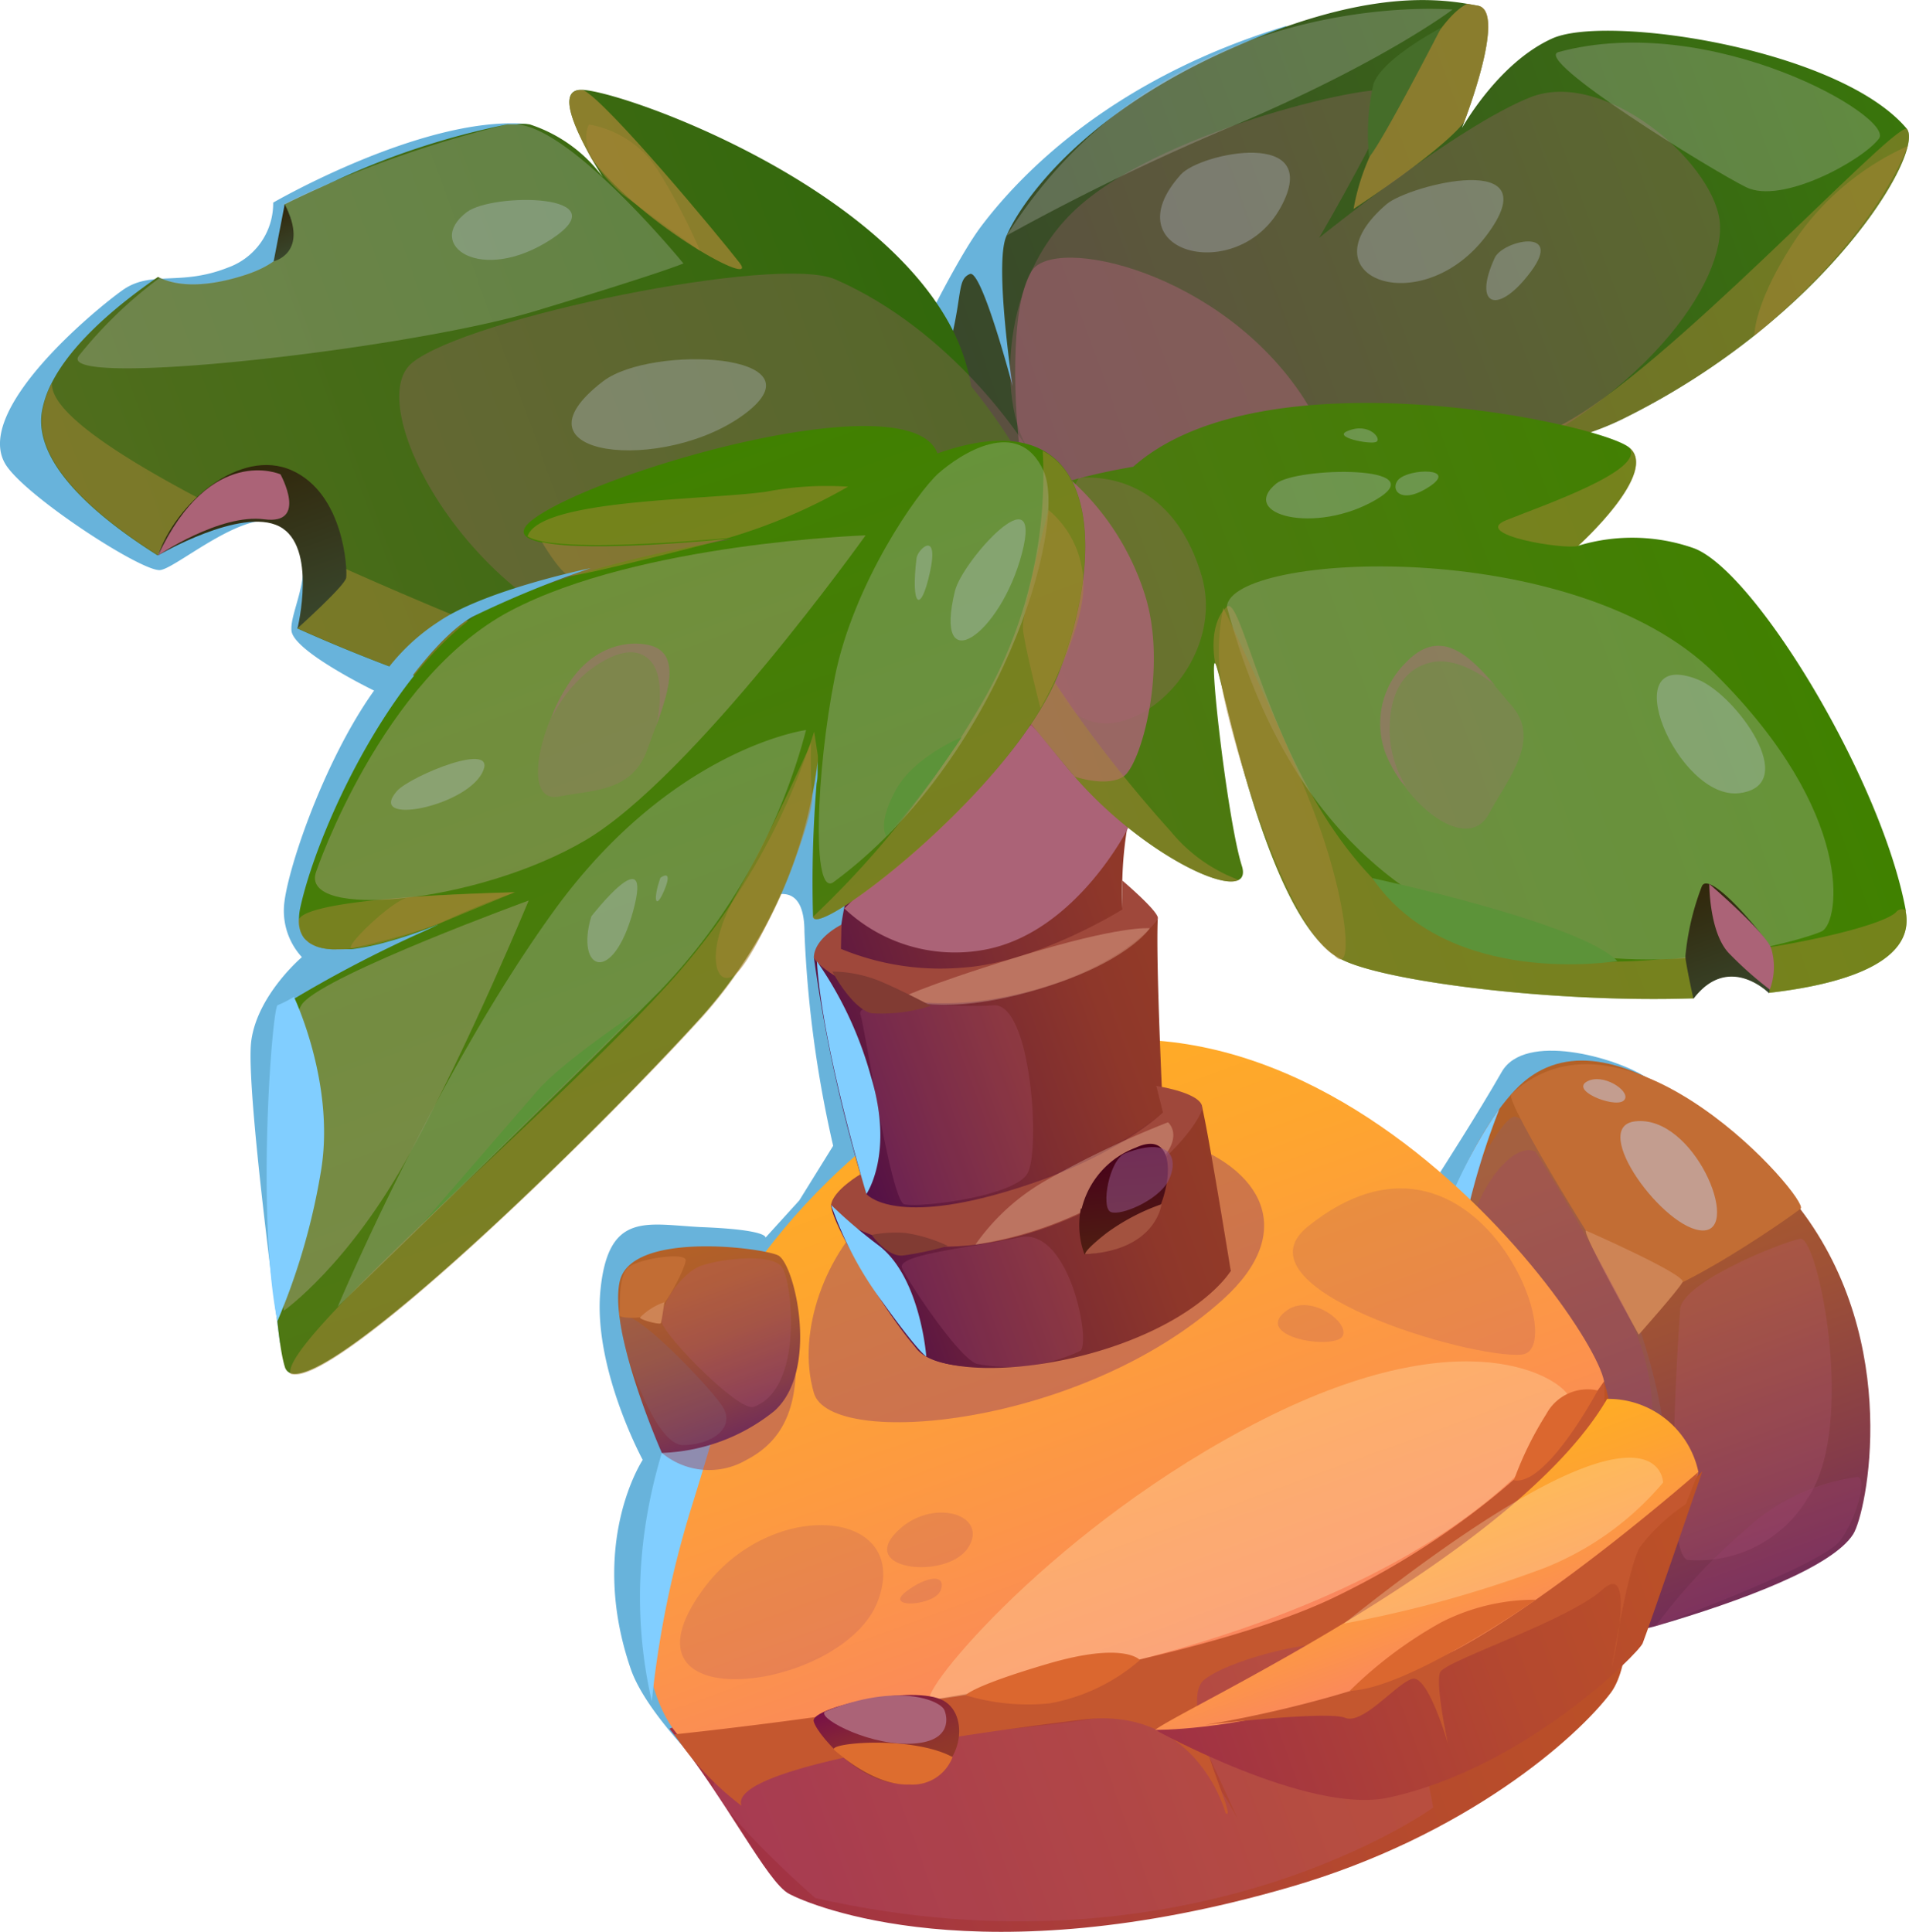 <svg xmlns="http://www.w3.org/2000/svg" xmlns:xlink="http://www.w3.org/1999/xlink" viewBox="0 0 117.68 119.07"><defs><style>.cls-1{isolation:isolate;}.cls-2{fill:#68b3db;}.cls-3{fill:url(#Gradient_43);}.cls-4{fill:#886377;mix-blend-mode:color-burn;}.cls-15,.cls-27,.cls-33,.cls-34,.cls-38,.cls-4,.cls-41,.cls-51{opacity:0.3;}.cls-5{fill:#c26d34;}.cls-6{fill:#81ceff;}.cls-10,.cls-15,.cls-33,.cls-38,.cls-51,.cls-6{mix-blend-mode:soft-light;}.cls-7{fill:#ce8455;}.cls-8{fill:#c26388;}.cls-13,.cls-18,.cls-22,.cls-25,.cls-26,.cls-27,.cls-28,.cls-31,.cls-34,.cls-41,.cls-42,.cls-49,.cls-8,.cls-9{mix-blend-mode:multiply;}.cls-22,.cls-8{opacity:0.2;}.cls-9{fill:#9a4370;opacity:0.28;}.cls-10,.cls-52{fill:#c5cfea;}.cls-10,.cls-13,.cls-25,.cls-28,.cls-42{opacity:0.5;}.cls-11{fill:url(#Gradient_28);}.cls-12{fill:url(#Gradient_3);}.cls-13,.cls-22{fill:#9e4a61;}.cls-14{fill:#c4572f;}.cls-15{fill:#ffeaba;}.cls-16{fill:url(#Gradient_24);}.cls-17{fill:#dd6d2f;}.cls-18,.cls-27,.cls-28,.cls-31{fill:#ab6377;}.cls-19{fill:url(#Gradient_3-2);}.cls-20{fill:url(#Gradient_28-2);}.cls-21{fill:#db672f;}.cls-23{fill:url(#Gradient_57);}.cls-24{fill:url(#Gradient_61);}.cls-25,.cls-26{fill:#a98636;}.cls-26{opacity:0.73;}.cls-29{fill:url(#Gradient_120);}.cls-30{fill:url(#Gradient_53);}.cls-31{opacity:0.81;}.cls-32{fill:url(#Gradient_53-2);}.cls-33{fill:#bfbfba;}.cls-34{fill:#d8b6bf;}.cls-35{fill:url(#Gradient_120-2);}.cls-36{fill:url(#Gradient_120-3);}.cls-37{fill:#9f483b;}.cls-38{fill:#ffd8ba;}.cls-39{fill:#5c9339;}.cls-40{fill:#456d29;}.cls-41,.cls-42{fill:#9d746f;}.cls-43{fill:url(#Gradient_37);}.cls-44{fill:url(#Gradient_37-2);}.cls-45{fill:url(#Gradient_37-3);}.cls-46{fill:#813b33;}.cls-47{fill:url(#Gradient_133);}.cls-48{fill:#a3523f;}.cls-49{fill:#904f81;opacity:0.58;}.cls-50{fill:url(#Gradient_43-2);}</style><linearGradient id="Gradient_43" x1="64.25" y1="138.06" x2="64.25" y2="103.22" gradientTransform="translate(-2.59 -8.28) rotate(-20.1)" gradientUnits="userSpaceOnUse"><stop offset="0.01" stop-color="#732e56"/><stop offset="0.18" stop-color="#853c49"/><stop offset="0.49" stop-color="#9e5136"/><stop offset="0.77" stop-color="#ae5d2b"/><stop offset="1" stop-color="#b36127"/></linearGradient><linearGradient id="Gradient_28" x1="1.73" y1="133.49" x2="63.19" y2="133.49" gradientTransform="translate(-2.59 -8.28) rotate(-20.1)" gradientUnits="userSpaceOnUse"><stop offset="0" stop-color="#a03145"/><stop offset="0.59" stop-color="#b4482f"/><stop offset="1" stop-color="#bd5225"/></linearGradient><linearGradient id="Gradient_3" x1="32.44" y1="130.34" x2="32.44" y2="91.45" gradientTransform="translate(-2.59 -8.28) rotate(-20.1)" gradientUnits="userSpaceOnUse"><stop offset="0" stop-color="#fa865f"/><stop offset="0.29" stop-color="#fc944a"/><stop offset="0.74" stop-color="#fea52f"/><stop offset="1" stop-color="#ffac25"/></linearGradient><linearGradient id="Gradient_24" x1="14.41" y1="131.33" x2="14.41" y2="125.22" gradientTransform="translate(-2.59 -8.28) rotate(-20.1)" gradientUnits="userSpaceOnUse"><stop offset="0" stop-color="#933b27"/><stop offset="0.29" stop-color="#90362b"/><stop offset="0.65" stop-color="#862636"/><stop offset="1" stop-color="#771047"/></linearGradient><linearGradient id="Gradient_3-2" x1="48.3" y1="135.94" x2="48.3" y2="123.69" xlink:href="#Gradient_3"/><linearGradient id="Gradient_28-2" x1="29.81" y1="136.12" x2="66.96" y2="136.12" xlink:href="#Gradient_28"/><linearGradient id="Gradient_57" x1="45.65" y1="54.82" x2="107.27" y2="54.82" gradientTransform="translate(-2.59 -8.28) rotate(-20.1)" gradientUnits="userSpaceOnUse"><stop offset="0" stop-color="#39462c"/><stop offset="1" stop-color="#39750b"/></linearGradient><linearGradient id="Gradient_61" x1="-7.17" y1="46.76" x2="49.2" y2="46.76" gradientTransform="translate(-2.59 -8.28) rotate(-20.1)" gradientUnits="userSpaceOnUse"><stop offset="0.01" stop-color="#506d1d"/><stop offset="1" stop-color="#31680b"/></linearGradient><linearGradient id="Gradient_120" x1="24" y1="90.4" x2="50.69" y2="90.4" gradientTransform="translate(-2.59 -8.28) rotate(-20.1)" gradientUnits="userSpaceOnUse"><stop offset="0" stop-color="#531047"/><stop offset="0.18" stop-color="#651c3e"/><stop offset="0.49" stop-color="#7e2d31"/><stop offset="0.77" stop-color="#8e372a"/><stop offset="1" stop-color="#933b27"/></linearGradient><linearGradient id="Gradient_53" x1="42.02" y1="81.62" x2="90.96" y2="81.62" gradientTransform="translate(-2.59 -8.28) rotate(-20.1)" gradientUnits="userSpaceOnUse"><stop offset="0" stop-color="#4f7714"/><stop offset="1" stop-color="#408100"/></linearGradient><linearGradient id="Gradient_53-2" x1="19.31" y1="94.54" x2="19.31" y2="49.45" xlink:href="#Gradient_53"/><linearGradient id="Gradient_120-2" x1="22.11" y1="103.11" x2="45.73" y2="103.11" xlink:href="#Gradient_120"/><linearGradient id="Gradient_120-3" x1="24.45" y1="90.14" x2="47.15" y2="90.14" xlink:href="#Gradient_120"/><linearGradient id="Gradient_37" x1="2.5" y1="51.33" x2="2.5" y2="40.91" gradientTransform="translate(-2.59 -8.28) rotate(-20.1)" gradientUnits="userSpaceOnUse"><stop offset="0" stop-color="#39462c"/><stop offset="1" stop-color="#31270b"/></linearGradient><linearGradient id="Gradient_37-2" x1="10.85" y1="29.59" x2="10.85" y2="26.52" xlink:href="#Gradient_37"/><linearGradient id="Gradient_37-3" x1="79.25" y1="103.65" x2="79.25" y2="95.9" xlink:href="#Gradient_37"/><linearGradient id="Gradient_133" x1="-1.66" y1="202.17" x2="-1.66" y2="190.82" gradientTransform="matrix(1.85, -0.14, 0.04, 0.57, 63.77, -38.09)" gradientUnits="userSpaceOnUse"><stop offset="0" stop-color="#4f1f11"/><stop offset="0.99" stop-color="#48001b"/></linearGradient><linearGradient id="Gradient_43-2" x1="12.67" y1="107.41" x2="12.67" y2="95.06" xlink:href="#Gradient_43"/></defs><g class="cls-1"><g id="Слой_2" data-name="Слой 2"><g id="layer1"><path class="cls-2" d="M88.78,72.26s2.37-3.69,3.79-6.18,7-.89,8.84.29-7.57,11.91-7.57,11.91Z"/><path class="cls-2" d="M17.26,82.78S15.11,67,15.49,64.16,18.61,59,18.61,59a4.23,4.23,0,0,1-1.11-3c.05-1.95,2.39-9,5.56-13.43,0,0-4.94-2.4-5.09-3.68s1.8-4.16-.12-6.26S11,35,9.88,35.14,1.41,30.49.31,28.57c-1.9-3.31,5.47-9.42,7.24-10.68s3.54-.22,6.51-1.4a4.2,4.2,0,0,0,2.78-4S26,7.18,32.31,7.63c3,.21,20,22.4,20,22.4s5.58-12.65,8.19-16.1S68.8,4.78,79.29,1.6l3.33,27.68L63.53,44.63l6.24,50.13L50.82,115.67s-10.29-8-11.94-12.8c-2.66-7.75.74-12.88.74-12.88s-3.1-5.72-2.6-10.52,2.84-4,6.17-3.83c4.21.16,4,.65,4,.65L49.27,74l2.09-3.37a71.08,71.08,0,0,1-1.77-13.18c0-5.21-5.16-.1-5.16-.1L19.83,82.14Z"/><path class="cls-3" d="M85.53,88.77s2.27-15.62,7.85-21.56,15.2,4.18,17.58,7.29c6.33,8.29,4.1,18.79,3.28,20.07-1.26,2-6.79,4.1-12.19,5.67C93.43,102.74,85.53,88.77,85.53,88.77Z"/><path class="cls-4" d="M99.83,100.53c2.23-.2,6.72-11-2.8-27.44-.88-1.52-2.49-3.89-3.59-4.25S87.77,78.24,87,81.69s-2,6.25-1.45,7.08S92.46,101.2,99.83,100.53Z"/><path class="cls-5" d="M93.16,67.45c-.44.42,6,10.8,7.13,12.31S110.41,75,111,74.5,100.25,60.85,93.16,67.45Z"/><path class="cls-6" d="M85.53,88.77a26.92,26.92,0,0,0,4.24-10.5,45.85,45.85,0,0,1,2.66-9.91S87.2,75,85.53,88.77Z"/><path class="cls-7" d="M97.76,75.85c-.2.26,3.26,6.42,3.26,6.42s2.47-2.78,2.7-3.24S97.76,75.85,97.76,75.85Z"/><path class="cls-8" d="M104,96.15c-1.48-.69-.53-13.74-.43-15.43s6.32-4.17,7.41-4.36,3.5,11.58.45,16A7.86,7.86,0,0,1,104,96.15Z"/><path class="cls-9" d="M94.66,71c-1.91-1-6.52,5.44-4,14.35s8.07,8.36,9.3,7.77,3.44-6.2.29-12.3S94.66,71,94.66,71Z"/><path class="cls-9" d="M102.05,100.24a36.6,36.6,0,0,1,5.61-6,12.52,12.52,0,0,1,6.81-3.19c.64-.06.08,2.34-1,3.88S102.05,100.24,102.05,100.24Z"/><path class="cls-10" d="M100.81,69.12c-2.92.32,1.83,6.77,4.19,6.73S104.42,68.71,100.81,69.12Z"/><path class="cls-10" d="M98,66.59c-1.46.54,1.47,1.73,2.07,1.27S99.05,66.22,98,66.59Z"/><path class="cls-11" d="M41.27,106.56c3.54,4.39,6,9.45,7.37,10.18s11.8,5.12,30.86-.41c10.88-3.15,17.73-9.22,19.81-12,2.44-3.32.31-17.07-.43-19.16S41.27,106.56,41.27,106.56Z"/><path class="cls-12" d="M44.21,108.14c-6.82.15-8.33-24.54,11.06-38.94C77.43,52.74,98.05,80.87,98.88,85.13,99.64,89,77.65,107.4,44.21,108.14Z"/><path class="cls-13" d="M54.08,74.44c-3.21,2.73-5,7.68-3.91,11.42,1,3.5,16.51,2.1,25.21-5.75C84.81,71.61,65.87,64.42,54.08,74.44Z"/><path class="cls-8" d="M50.26,117s-4.62-4-6.18-6.54c-1.69-2.74,16.47-3.38,23.31-4.52,6.6-1.11,9.93,8.47,9.93,8.47s-2.86-6.48-4.26-9.14c-1.53-2.9,9.53-5.57,11.72-3.76s3.57,9.91,3.57,9.91S73.43,122.25,50.26,117Z"/><path class="cls-8" d="M89.35,109s-2.06-9-1.94-10.24,9.13-9.16,10.2-9.17,0,11.54-.35,12.93S89.35,109,89.35,109Z"/><path class="cls-14" d="M45.71,111.31c-.92-2.53,15.8-4.67,21-5.31,7.12-.87,8.84,5.77,8.84,5.77.89.6-3.06-6.85-1.3-8.24s8.53-3.06,10.12-1.85,2.9-3.55,6.06-6.36,4.8-4.88,6.8-4.44,1.66-5.75,1.66-5.75S94,92.81,82.22,98.48c-11.43,5.47-40.65,8.43-40.65,8.43A18.06,18.06,0,0,0,45.71,111.31Z"/><path class="cls-15" d="M57.43,104.8c-1.29.18,6.67-9.93,19.21-16.67,13.16-7.08,19.22-3.36,20-2.17S90,100.25,57.43,104.8Z"/><path class="cls-6" d="M40.18,104.87a61.83,61.83,0,0,1,2.44-11.94c2.19-7,4.32-15.14,4.32-15.14S36.68,89.66,40.18,104.87Z"/><path class="cls-16" d="M50.16,106c.26-.84,6.23-2.15,8-1.17s1.12,4.74-2,5.11S50,106.48,50.16,106Z"/><path class="cls-17" d="M51.42,107.86c-.39-.43,4.83-.89,7.3.45A2.63,2.63,0,0,1,56.07,110C53.77,110.1,51.42,107.86,51.42,107.86Z"/><path class="cls-18" d="M50.9,105.49c-.69.29,2.34,2,5,2s2.57-1.46,2.32-2.07S55.32,103.69,50.9,105.49Z"/><path class="cls-19" d="M71.21,106.63c1.85-1.4,22.26-10.79,27.86-20.4a5.68,5.68,0,0,1,5.62,4.47c.26,1.14-11,10.42-20.6,14.06S71.21,106.63,71.21,106.63Z"/><path class="cls-20" d="M104.94,90.7s-3.43,10-3.68,10.6S94,109,85.58,110.81c-4.9,1.07-14.37-4.18-14.37-4.18S88.8,107,104.94,90.7Z"/><path class="cls-14" d="M74.31,106.32s7.51-.88,8.61-.43,3.15-2.11,4.13-2.4,2.21,4,2.21,4-.8-3.7-.48-4.41,7.85-3.16,10-5.09.58,4.79.58,4.79,1-6.23,1.74-7.42a11.7,11.7,0,0,1,2.82-2.64l.79-2s-8.61,7.58-15,11C83.38,104.92,74.31,106.32,74.31,106.32Z"/><path class="cls-21" d="M83.21,104.22A26,26,0,0,1,88.85,100a12.74,12.74,0,0,1,5.83-1.39S86.78,104.13,83.21,104.22Z"/><path class="cls-21" d="M59.53,104.5s.33-.55,5.06-1.94,5.68-.23,5.68-.23A11.58,11.58,0,0,1,64.69,105,13.32,13.32,0,0,1,59.53,104.5Z"/><path class="cls-21" d="M93.32,91.25a20.92,20.92,0,0,1,2-4.08,2.89,2.89,0,0,1,3.17-1.46S95.35,91.62,93.32,91.25Z"/><path class="cls-15" d="M82.85,100.08a72.88,72.88,0,0,0,12.39-3.44,18.51,18.51,0,0,0,7.28-5.25S102.45,84.45,82.85,100.08Z"/><path class="cls-22" d="M43.32,98c-5.92,8.14,8.73,6.31,10.81.65S47.52,92.2,43.32,98Z"/><path class="cls-22" d="M55.54,94.18c-3,2.6,2.79,3.25,4.12,1.25S57.7,92.34,55.54,94.18Z"/><path class="cls-22" d="M55.84,98.12C54.45,99.19,57.67,99,58,98S57.11,97.15,55.84,98.12Z"/><path class="cls-22" d="M80.64,75.59c-4.78,3.83,10,8.19,13.16,7.91S90.81,67.44,80.64,75.59Z"/><path class="cls-22" d="M79.35,80.76c-2,1.4,1.72,2.32,3.1,1.83S81.06,79.58,79.35,80.76Z"/><path class="cls-23" d="M100,25.84C93.56,29,83.24,28.37,80.93,28A1.64,1.64,0,0,1,80.6,28c.69.44,3.49,2.65,5.2,2.29,2-.42-5.31,6.63-10.87,9.87s-8.4-1.35-8.4-1.35c-1,.37-2-.26-3-1.48-3.08-3.87-5.59-13.65-5-16,.08-.3.15-.58.2-.84.56-2.48.33-3.3,1.06-3.6s2.63,6.91,2.63,6.91-1.12-7.44-.4-9.2,4.3-7.42,14-11.66C83.83-.51,88.22-.13,90.42.23l.67.12c1.62.29-.25,5.61-.83,7.17,0,0,0,0,0,0-.06.17-.11.29-.13.36.28-.48,2.41-4.08,5.54-5.5C99,.85,113.39,3,117.54,7.93,118.69,9.31,112.68,19.6,100,25.84Z"/><path class="cls-24" d="M63.53,37.28l-.07.15c-1.08,2.25-4.71,3.59-11,5.94s-12.92,1-10.84-.92,8.54-10.68,8-10.51-7.42,8.5-12.49,11.29a5.47,5.47,0,0,1-3.06.9c-2.09-.23-9-2.36-15.76-5.4,1-1,2.45-2.76,2.33-3.95-.19-1.83-2.28-6.46-6.09-5a8.78,8.78,0,0,0-2.05,1.09,7.62,7.62,0,0,0-2.78,3.37c-4.5-2.84-7.64-6-7.13-8.91a6.21,6.21,0,0,1,.59-1.71h0c1.12-2.22,3.54-4.46,6.56-6.55l.12.06c.91.42,2.46.67,5-.1,4.68-1.4,2.79-4.24,2.66-4.42.94-.47,1.89-.9,2.81-1.31a.52.52,0,0,1,.13-.06A47.06,47.06,0,0,1,31.27,7.67h.06l.46,0h.05a2.52,2.52,0,0,1,.82,0,9.09,9.09,0,0,1,4.51,3.26c-.21-.33-.45-.72-.7-1.15l0,0c-1-1.8-2.09-4.12-.75-4.24h.24s0,0,0,0c2.88.23,18.29,5.85,22.8,14.87a12.21,12.21,0,0,1,1.11,3.4C66.38,31.94,64.62,35,63.53,37.28Z"/><path class="cls-25" d="M12.53,30.86a7.62,7.62,0,0,0-2.78,3.37c-4.5-2.84-7.64-6-7.13-8.91a6.21,6.21,0,0,1,.59-1.71h0C3.07,25.31,7.07,28,12.53,30.86Z"/><path class="cls-25" d="M37.16,43.23a5.47,5.47,0,0,1-3.06.9c-2.09-.23-9-2.36-15.76-5.4,1-1,2.45-2.76,2.33-3.95,5.29,2.38,10.75,4.6,14.71,6.12C37.37,41.66,37.79,42.45,37.16,43.23Z"/><path class="cls-26" d="M36.47,9.79l0,0c-1-1.8-2.09-4.12-.75-4.24,0,0,.12,0,.24,0s0,0,0,0c1.52.78,8.35,9,9.63,10.65S39.72,14,36.47,9.79Z"/><path class="cls-26" d="M90.26,7.52s0,0,0,0c-1.38,1.81-6.82,5.36-6.82,5.36A13.55,13.55,0,0,1,85,8.54c1.15-2,3.42-7.32,5.45-8.31l.67.12C92.71.64,90.84,6,90.26,7.52Z"/><path class="cls-25" d="M100,25.84C93.56,29,83.24,28.37,80.93,28l-.48-.12C81,28,90.1,29.3,96.23,26.2,102.55,23,116.49,7.8,117.54,7.93,118.69,9.31,112.68,19.6,100,25.84Z"/><path class="cls-27" d="M63.81,28.2c-2.14-2-2.72-10.73,2.77-15.54s18.87-7.78,19.2-7-4.46,9-4.46,9S89.8,7.8,94.33,6,105.51,9.9,106,13.56s-4.61,11.49-16.4,16.17S66.61,33.57,63.81,28.2Z"/><path class="cls-28" d="M62.93,28.24c-.4-2.83-.73-9.18.64-11.5s11.77,0,16.84,7.87S69,34.27,66.09,33.8,62.93,28.24,62.93,28.24Z"/><path class="cls-27" d="M63.12,27.32s-4.34-6.92-11.63-10.1c-3.56-1.55-22.61,2.34-26.08,5.14s4.84,17.46,15.94,17.81S63.12,27.32,63.12,27.32Z"/><path class="cls-29" d="M56.27,82.73c1.2,3.28,14.59,1,19.6-4.39a59.11,59.11,0,0,1-5-12.71c-3.71-12.93-.23-18.12.18-19.88s-8.15-4.48-13.17,0S47.44,58.61,56.27,82.73Z"/><path class="cls-18" d="M52.05,56a9.93,9.93,0,0,0,9,2.47c5.4-1.24,8.5-7.44,8.5-7.44l-6-6.36Z"/><path class="cls-30" d="M117.48,56.11s0,.06,0,.09c.54,2.88-3.19,4.4-8.42,5,0,0-2.49-2.53-4.67.34-8.81.29-19.22-1.08-21.73-2.42C78,56.7,75.3,41.33,74.91,40.89s.79,9.79,1.64,12.47c.15.46.06.75-.19.88-1.25.68-6.71-2.24-10.5-6.83-4.57-5.53-7.24-8.71-7-11a5.53,5.53,0,0,1,2.74-4.93c1.58-1,4.12-2,8.26-2.71,8-7.1,28.57-2.71,30.54-1.21s-3.11,6.08-3.11,6.08l0,0a11.47,11.47,0,0,1,7.09.14C108.14,35.11,116,48.06,117.48,56.11Z"/><path class="cls-31" d="M66.25,47.87s1.94.68,3,0S72,41.25,70.59,36.7a16,16,0,0,0-4.52-7.07l-2.54,15Z"/><path class="cls-27" d="M65,42c2.24,6.31,11-.12,9.06-6.56s-6.85-6-7.47-6S63.89,38.86,65,42Z"/><path class="cls-25" d="M76.36,54.24c-1.25.68-6.71-2.24-10.5-6.83-4.57-5.53-7.24-8.71-7-11a5.53,5.53,0,0,1,2.74-4.93l.31.11c-2.87,1.81,2.89,11.47,10.27,19.67A9.86,9.86,0,0,0,76.36,54.24Z"/><path class="cls-25" d="M117.48,56.11s0,.06,0,.09c.54,2.88-3.19,4.4-8.42,5,0,0-2.49-2.53-4.67.34-8.81.29-19.22-1.08-21.73-2.42C78,56.7,75.3,41.33,74.91,40.89c0,0-.5-2.37.72-3.49.72-.65,1.88,5.59,5.2,11.53h0c2.38,4.23,5.86,8.3,11.07,9.62a35.8,35.8,0,0,0,10.49.58h.17c.45,0,.9-.06,1.34-.11,1.52-.13,3-.31,4.41-.52h0l.84-.12c4-.66,7.15-1.55,7.74-2.16A.46.46,0,0,1,117.48,56.11Z"/><path class="cls-25" d="M97.3,33.65c-.9.25-6.63-.7-4.46-1.58s8.73-3.11,7.57-4.5C102.38,29.06,97.3,33.65,97.3,33.65Z"/><path class="cls-32" d="M64.29,27.76h0c-1.45-.79-3.55-.85-6.5.19-1.65-4.46-20.69,1-24.84,4-.76.54-.83.93-.42,1.19,1.55,1,9.92.33,12.34.11l.56-.06-1.09.18-1,.19a69.86,69.86,0,0,0-12.14,3.35c-6.17,2.51-11.51,13.69-12.68,19a3.37,3.37,0,0,0-.09.85,2,2,0,0,0,.11.68,1.92,1.92,0,0,0,.12.25h0a1,1,0,0,0,.17.22l.22.19a2.29,2.29,0,0,0,.86.35,3.2,3.2,0,0,0,.46.06,3,3,0,0,0,.43,0c.29,0,.58,0,.88,0a14.45,14.45,0,0,0,2-.4l.54-.15a28.87,28.87,0,0,0,2.86-1,.61.61,0,0,0-.14.07l-.41.19-.38.18h0a76.34,76.34,0,0,0-8.41,4.4C16.18,63,16.54,81,17.56,84.26a.58.58,0,0,0,.33.38c2.66,1,18.76-14.67,25.39-22A28.88,28.88,0,0,0,50.4,46.93c0,.15,0,.34,0,.58s0,.5-.06.78h0a74,74,0,0,0-.22,8.24l.08.1c1,.6,12.32-8.2,15.08-15.17C67.3,36.29,67.9,29.74,64.29,27.76Z"/><path class="cls-25" d="M50.19,45.1l.23,1.51s0,.11,0,.32a28.88,28.88,0,0,1-7.12,15.76c-6.63,7.28-22.73,23-25.39,22-.65-2,15.5-15.59,22.84-23.55A42.2,42.2,0,0,0,50.19,45.1Z"/><path class="cls-25" d="M31.74,55A50.82,50.82,0,0,0,26.92,57l.25-.12c-1,.4-8.71,3.59-8.77-.13C18.64,55.24,31.74,55,31.74,55Z"/><path class="cls-25" d="M52.28,30a34.36,34.36,0,0,1-7.42,3.17c-2.42.22-10.79.91-12.34-.11.76-2.31,11-2.22,14.71-2.75A19.72,19.72,0,0,1,52.28,30Z"/><path class="cls-25" d="M65.25,41.47c-2.76,7-14,15.77-15.08,15.17l-.08-.1A58.53,58.53,0,0,0,60.84,42.79a28.06,28.06,0,0,0,3.44-15h0C67.9,29.74,67.3,36.29,65.25,41.47Z"/><path class="cls-33" d="M75.63,37.4c.22-3.33,21.41-4.48,30.09,4.13s7.69,15.28,6.6,15.87S83.55,67,75.63,37.4Z"/><path class="cls-33" d="M20.82,80.55s5.95-14.16,13.25-24.3S49.69,45,49.69,45a36.67,36.67,0,0,1-9,16.07C33.82,68,20.82,80.55,20.82,80.55Z"/><path class="cls-33" d="M51.39,54.37c-1.37,1-1.08-6.84.07-12.62s5.11-11.45,6.41-12.59,4.92-3.56,6.46-.13S61.57,46.86,51.39,54.37Z"/><path class="cls-33" d="M42.13,16.24s-1.24.55-9.12,2.93S3.23,24,4.87,21.92a26.69,26.69,0,0,1,5-4.81c.91.42,2.46.67,5-.1,4.68-1.4,2.79-4.24,2.66-4.42h0l-.27.1c1-.51,2.07-1,3.08-1.4a.52.52,0,0,1,.13-.06A70.48,70.48,0,0,1,31.27,7.67h.06a1.37,1.37,0,0,1,.46,0h.05C35.27,7.85,42.13,16.24,42.13,16.24Z"/><path class="cls-33" d="M62.07,14.51A145.56,145.56,0,0,1,76.41,7.59c9-3.85,13.13-7,13.13-7S71.85-1,62.07,14.51Z"/><path class="cls-34" d="M19.49,53.73c-1.09,3,9.91,2,16.59-1.93S53.36,33,53.36,33s-13.93.46-21.89,4.65S19.49,53.73,19.49,53.73Z"/><path class="cls-34" d="M17.49,80.8s4.05-2.84,7.8-9.75,7.3-15.54,7.3-15.54S20.28,60,18.68,61.82,17.49,80.8,17.49,80.8Z"/><path class="cls-35" d="M51.23,74.27c.08,1.39,3.77,7.26,5.34,8.92s7.63,1.48,12.73-.43,6.57-4.42,6.57-4.42S74.36,69,74.06,68.1c0,0-2.9,2.83-10,5.48A20.54,20.54,0,0,1,51.23,74.27Z"/><path class="cls-36" d="M50.17,59A92.37,92.37,0,0,0,53.41,73.6s3.41,1.92,9.68-.48,8.6-4.55,8.6-4.55-.45-9.3-.32-11.94c0,0-2.49,2.21-9.46,3.46A20.14,20.14,0,0,1,50.17,59Z"/><path class="cls-37" d="M53.08,72.36s-1.72,1-1.85,1.91,5,4.45,13.55,1.3c6.21-2.29,9-6.13,9.31-7.15s-2.81-1.48-2.81-1.48l.41,1.63s-2.9,2.91-9.82,4.93-8.46.1-8.46.1Z"/><path class="cls-37" d="M51.87,57s-1.65.8-1.7,2c0,.42,3.82,3.79,11,2.59S71.22,57,71.37,56.63s-2.18-2.35-2.18-2.35l0,1.78S64,59.31,59.42,59.64a16.06,16.06,0,0,1-7.58-1.15Z"/><path class="cls-6" d="M50.36,59.26A23.14,23.14,0,0,1,53.7,66.4c1.43,4.72-.29,7.2-.29,7.2S50.67,64.53,50.36,59.26Z"/><path class="cls-6" d="M51.23,74.27a30.67,30.67,0,0,0,3,2.55c2.52,2,2.87,6.79,2.87,6.79s-.39-.13-2.72-3.38A22.2,22.2,0,0,1,51.23,74.27Z"/><path class="cls-8" d="M60.22,84.07c-1.11-.34-4.24-5.06-4.61-5.9s4.18-1.25,7.24-1.9,4.41,6.45,3.75,7A10.31,10.31,0,0,1,60.22,84.07Z"/><path class="cls-8" d="M55.75,74.24c-.83-.16-2.37-10.64-2.71-11.71s5.87-.36,8.2-.56,2.92,9,2.09,10.38S56.89,74.45,55.75,74.24Z"/><path class="cls-38" d="M55.46,61.57s1-.64,7.33-2.6,8.09-1.75,8.09-1.75-1.41,2.18-7.11,3.83S55.46,61.57,55.46,61.57Z"/><path class="cls-38" d="M60.13,76.72a13.4,13.4,0,0,1,4.32-3.94A59.78,59.78,0,0,1,72,69.18s1.82,1.49-3.11,4.34A23.69,23.69,0,0,1,60.13,76.72Z"/><path class="cls-25" d="M33.4,33.4s1.17,2,1.72,2.09,9.74-2.29,9.74-2.29S36.37,34.11,33.4,33.4Z"/><path class="cls-25" d="M45.48,59.92c-1.28,1.29-2.24-1-.07-4.84S50,45.8,50,45.8a29.89,29.89,0,0,0,.07,3.31C50.18,50.66,46.94,58.46,45.48,59.92Z"/><path class="cls-25" d="M21.66,58.45c-.41-.14,2.58-3,3.51-3.13S31.74,55,31.74,55,27.51,56.75,26.92,57A47.51,47.51,0,0,1,21.66,58.45Z"/><path class="cls-25" d="M82.26,58.91c1.27,1.37.75-3.55-1.18-8.65s-5.67-12.79-5.67-12.79a13.14,13.14,0,0,0-.1,4.8C75.73,45.06,79.21,57,82.26,58.91Z"/><path class="cls-25" d="M117.61,9a16.67,16.67,0,0,0-6.87,5.68c-2.66,4-2.59,6-2.59,6S115,15.4,117.61,9Z"/><path class="cls-39" d="M26,75.46s5.62-6.47,7.14-8.24,6.19-4.89,6.19-4.89S29.3,72.27,26,75.46Z"/><path class="cls-39" d="M54.65,51.55s-.6-.64.53-2.78,4.1-3.32,4.1-3.32A57.63,57.63,0,0,1,54.65,51.55Z"/><path class="cls-39" d="M84.6,54.13s12.82,2.74,15.1,5.11C99.7,59.24,89.33,61,84.6,54.13Z"/><path class="cls-40" d="M84.4,9.68a13.71,13.71,0,0,1,.27-4.51c.57-1.59,4.17-3.46,4.17-3.46S85.2,8.79,84.4,9.68Z"/><path class="cls-33" d="M96.07,3.21c-1.62.45,9.36,7.24,11.57,8.33s7.2-1.67,8.19-3S105.44.66,96.07,3.21Z"/><path class="cls-41" d="M86.38,48.19c1.74,2.5,4.35,3.91,5.39,2,1.24-2.29,3.26-4.59,1.4-6.71-.33-.38-.66-.79-1-1.18-1.61-1.88-3.4-3.68-5.53-1.43a5.24,5.24,0,0,0-1.12,5.86A9,9,0,0,0,86.38,48.19Z"/><path class="cls-42" d="M86.38,48.19l.28.26a6.66,6.66,0,0,1-1-3.45c0-1.88.62-3.71,2.53-4.16s4,1.44,4,1.44c-1.61-1.88-3.4-3.68-5.53-1.43a5.24,5.24,0,0,0-1.12,5.86A9,9,0,0,0,86.38,48.19Z"/><path class="cls-41" d="M34.13,43.86c-1.26,2.79-1.43,5.59.35,5.24,2.12-.43,4.5-.27,5.44-2.94.17-.47.36-1,.54-1.45.85-2.33,1.57-4.75-.81-5,0,0-2.79-.54-4.72,2.63A10.63,10.63,0,0,0,34.13,43.86Z"/><path class="cls-42" d="M34.13,43.86l-.1.36a8.61,8.61,0,0,1,2.2-2.82c1.41-1.09,3-1.74,3.94-.57s.29,3.88.29,3.88c.85-2.33,1.57-4.75-.81-5,0,0-2.79-.54-4.72,2.63A10.63,10.63,0,0,0,34.13,43.86Z"/><path class="cls-43" d="M9.75,34.23s5.11-3,7.47-1.78,1.12,6.28,1.12,6.28,2.92-2.62,3-3.11S21.22,30.45,18,29,10.81,31.07,9.75,34.23Z"/><path class="cls-44" d="M17.55,12.59l-.68,3.52S19.1,15.6,17.55,12.59Z"/><path class="cls-45" d="M109.16,58.36h0a13.67,13.67,0,0,1-.1,2.87s-2.49-2.53-4.67.34c0,0-.37-1.66-.49-2.51a.07.07,0,0,0,0,0c0-.06,0-.11,0-.16a16.13,16.13,0,0,1,1-4.24c.42-1.16,3.92,3.07,4.22,3.71C109.16,58.34,109.16,58.35,109.16,58.36Z"/><path class="cls-18" d="M109.1,61a22.69,22.69,0,0,1-2.51-2.23c-1.23-1.27-1.22-4.28-1.22-4.28s3.3,2.83,3.8,3.92A4,4,0,0,1,109.1,61Z"/><path class="cls-18" d="M9.75,34.23s3.81-2.58,6.54-2.22,1-2.77,1-2.77S13,27.31,9.75,34.23Z"/><path class="cls-46" d="M53.74,76.12A7.88,7.88,0,0,1,55.8,76a9.31,9.31,0,0,1,2.63.8,19,19,0,0,1-2.75.59C54.69,77.51,53.74,76.12,53.74,76.12Z"/><path class="cls-46" d="M51.31,59.89a7.94,7.94,0,0,1,2.86.56C55.51,61,57.39,62,57.39,62a9.94,9.94,0,0,1-3.68.46C52.5,62.14,51.31,59.89,51.31,59.89Z"/><path class="cls-47" d="M66.68,74.5A5.37,5.37,0,0,1,70,70.75c2.84-1.32,2.19,3.12.85,4.8a6,6,0,0,1-4,1.76,5.19,5.19,0,0,1-.22-2.81Z"/><path class="cls-48" d="M66.9,77.31s-.14-.16,1.31-1.3a13,13,0,0,1,3.39-1.78S71.29,77.09,66.9,77.31Z"/><path class="cls-49" d="M69.37,71.09c-1,.38-1.52,3.36-.9,3.62S71.36,74,72,72.83,72.42,69.93,69.37,71.09Z"/><path class="cls-25" d="M64.14,43.67s-1-3.91-1.08-4.91,1.57-7.33,1.57-7.33a6,6,0,0,1,2.14,4.22C67.06,38.58,64.14,43.67,64.14,43.67Z"/><path class="cls-25" d="M38.31,11.92c.32.28,4.69,3.44,4.85,3.54a37.63,37.63,0,0,0-2.49-4.78,6.28,6.28,0,0,0-4.36-3S35.27,9.18,38.31,11.92Z"/><path class="cls-13" d="M40.8,89.56A4.55,4.55,0,0,0,46,90c3-1.55,3.49-4.58,2.78-9.24S41.86,83.57,40.8,89.56Z"/><path class="cls-50" d="M40.8,89.56S37.51,82.13,38.2,79s8.74-2.1,9.76-1.62,2.59,7.09-.23,9.6A11.67,11.67,0,0,1,40.8,89.56Z"/><path class="cls-4" d="M38.24,81.53c-.17-2,5.34,3.74,6.26,5.11s-.62,2.42-2.39,2.44S38.37,83.11,38.24,81.53Z"/><path class="cls-8" d="M46.47,86.72c-.9.34-5.38-4.24-5.66-5.17S42,78.42,43.28,78s4.33-.77,4.94.13S49.56,85.58,46.47,86.72Z"/><path class="cls-5" d="M38.17,81c-.13.31,1.3.28,2,.09s2.07-2.88,2.1-3.4-2.82-.13-3.52.42S38.26,80.78,38.17,81Z"/><path class="cls-7" d="M39.46,81.21c-.09.12,1.23.48,1.28.35s.22-1.29.22-1.29A3.81,3.81,0,0,0,39.46,81.21Z"/><g class="cls-51"><path class="cls-52" d="M78.67,29.81c-2.34,1.93,2.41,3.17,6.14,1S79.93,28.78,78.67,29.81Z"/><path class="cls-52" d="M83.07,26.57c-.95.37,1.3.83,1.74.68S84.41,26,83.07,26.57Z"/><path class="cls-52" d="M86.21,29.56c-.55.57.1,1.62,1.9.44S86.88,28.86,86.21,29.56Z"/><path class="cls-52" d="M85.47,12.59c-5.24,4.49,2.13,7.28,6.16,1.93S86.86,11.4,85.47,12.59Z"/><path class="cls-52" d="M92.14,15.9c-1.38,3,.21,3.57,2.24.83S92.63,14.82,92.14,15.9Z"/><path class="cls-52" d="M72.79,10.76c-4.33,4.81,3.51,6.9,6.17,2S74,9.41,72.79,10.76Z"/><path class="cls-52" d="M58.87,36.42C57.5,42,61.67,39.18,63,34.1S59.32,34.59,58.87,36.42Z"/><path class="cls-52" d="M56.5,34.41c-.37,3,.26,3.48.83.85S56.57,33.84,56.5,34.41Z"/><path class="cls-52" d="M37.18,23.5c-6.14,4.7,3.79,5.73,8.75,2S40.17,21.22,37.18,23.5Z"/><path class="cls-52" d="M28.77,13.08c-2.64,2,.87,4.5,5.21,1.67S30.36,11.86,28.77,13.08Z"/><path class="cls-52" d="M24.47,48.76c-1.9,2.17,4.14,1,5.25-1.11S25.28,47.84,24.47,48.76Z"/><path class="cls-52" d="M36.45,56.49c-1,3.33,1.31,4.3,2.58-.33S36.45,56.49,36.45,56.49Z"/><path class="cls-52" d="M40.71,54.11c-.49,1.39-.29,2.06.26.72S40.71,54.11,40.71,54.11Z"/><path class="cls-52" d="M104.67,41.89c-5.29-2.1-1.25,7.5,2.57,7S107,42.82,104.67,41.89Z"/></g><path class="cls-2" d="M24.81,42.5s2.26-3.32,4.31-4.48a64,64,0,0,1,7.3-3s-6.48,1.32-9.38,3.3a12.57,12.57,0,0,0-4,4.17Z"/><path class="cls-6" d="M17.1,81.44a40.3,40.3,0,0,0,2.7-9.34c.86-5.35-1.68-10.65-1.68-10.65a7.15,7.15,0,0,1-1,.51C16.78,62,15.78,74.88,17.1,81.44Z"/></g></g></g></svg>